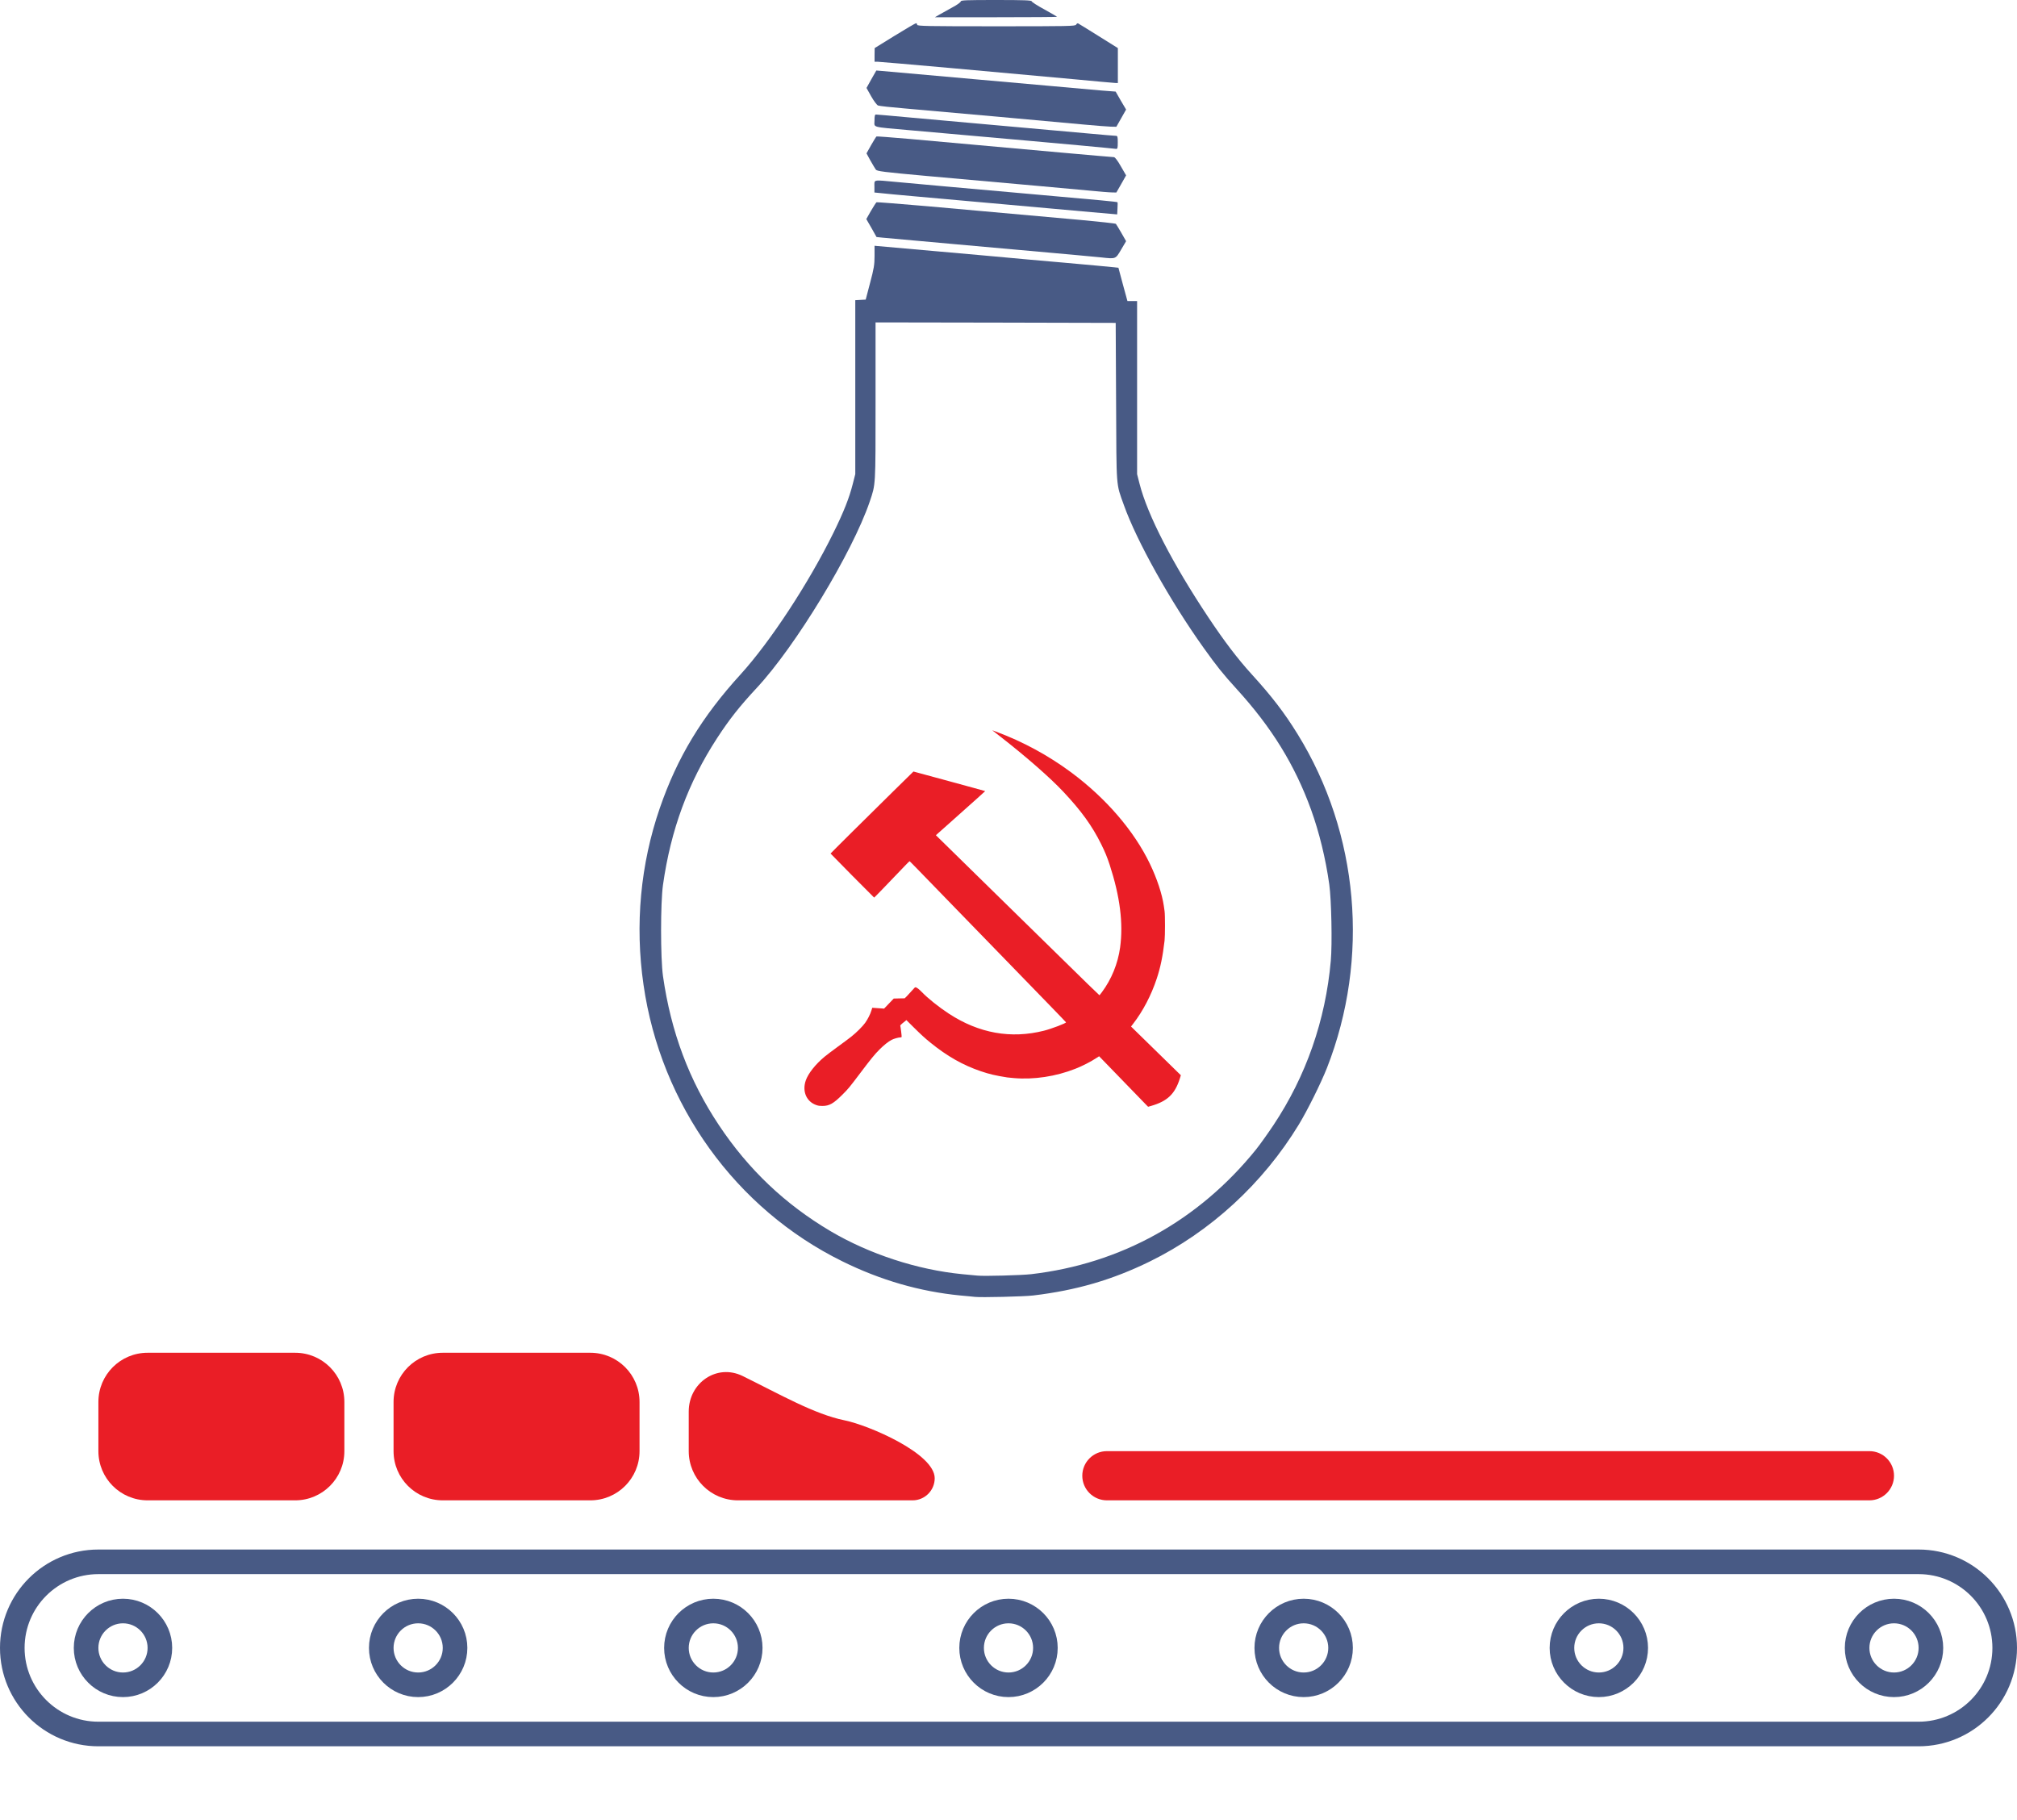 <svg width="82" height="74" viewBox="0 0 82 74" fill="none" xmlns="http://www.w3.org/2000/svg">
<path d="M78 63.5H4C2.067 63.5 0.5 65.067 0.5 67C0.5 68.933 2.067 70.5 4 70.5H78C79.933 70.5 81.5 68.933 81.5 67C81.5 65.067 79.933 63.5 78 63.5Z" stroke="#485A85"/>
<path d="M5 65.5C5.828 65.5 6.5 66.172 6.5 67C6.5 67.828 5.828 68.5 5 68.5C4.172 68.5 3.5 67.828 3.5 67C3.5 66.172 4.172 65.5 5 65.5Z" stroke="#485A85"/>
<path d="M29 65.5C29.828 65.5 30.5 66.172 30.5 67C30.5 67.828 29.828 68.5 29 68.5C28.172 68.5 27.5 67.828 27.5 67C27.5 66.172 28.172 65.5 29 65.5Z" stroke="#485A85"/>
<path d="M53 65.5C53.828 65.5 54.5 66.172 54.5 67C54.5 67.828 53.828 68.5 53 68.5C52.172 68.5 51.5 67.828 51.5 67C51.5 66.172 52.172 65.5 53 65.5Z" stroke="#485A85"/>
<path d="M17 65.5C17.828 65.5 18.5 66.172 18.5 67C18.5 67.828 17.828 68.5 17 68.5C16.172 68.5 15.5 67.828 15.5 67C15.5 66.172 16.172 65.5 17 65.5Z" stroke="#485A85"/>
<path d="M41 65.5C41.828 65.5 42.5 66.172 42.5 67C42.5 67.828 41.828 68.5 41 68.5C40.172 68.5 39.5 67.828 39.5 67C39.5 66.172 40.172 65.5 41 65.5Z" stroke="#485A85"/>
<path d="M65 65.5C65.828 65.5 66.5 66.172 66.5 67C66.5 67.828 65.828 68.5 65 68.5C64.172 68.5 63.5 67.828 63.5 67C63.5 66.172 64.172 65.5 65 65.5Z" stroke="#485A85"/>
<path d="M77 65.5C77.828 65.5 78.5 66.172 78.5 67C78.5 67.828 77.828 68.5 77 68.5C76.172 68.5 75.5 67.828 75.5 67C75.5 66.172 76.172 65.5 77 65.5Z" stroke="#485A85"/>
<path d="M24 55H18C16.895 55 16 55.895 16 57V59C16 60.105 16.895 61 18 61H24C25.105 61 26 60.105 26 59V57C26 55.895 25.105 55 24 55Z" fill="#EA1E26"/>
<path d="M28 57.389C28 56.221 29.145 55.43 30.193 55.946C31.718 56.696 33.111 57.499 34.334 57.747C35.319 57.947 38 59.095 38 60.101C38 60.597 37.598 61 37.101 61H30C28.895 61 28 60.104 28 59V57.389Z" fill="#EA1E26"/>
<path d="M12 55H6C4.895 55 4 55.895 4 57V59C4 60.105 4.895 61 6 61H12C13.105 61 14 60.105 14 59V57C14 55.895 13.105 55 12 55Z" fill="#EA1E26"/>
<path d="M76 59H45C44.448 59 44 59.448 44 60C44 60.552 44.448 61 45 61H76C76.552 61 77 60.552 77 60C77 59.448 76.552 59 76 59Z" fill="#EA1E26"/>
<path d="M39.634 52.728C39.556 52.72 39.288 52.691 39.04 52.671C37.396 52.51 35.805 52.052 34.252 51.286C29.908 49.151 26.862 44.919 26.162 40.039C25.807 37.6 26.038 35.135 26.825 32.852C27.534 30.796 28.527 29.151 30.114 27.412C31.322 26.081 32.875 23.711 33.885 21.659C34.309 20.794 34.524 20.25 34.672 19.665L34.771 19.277V15.741V12.205L34.985 12.193L35.195 12.181L35.373 11.501C35.529 10.919 35.554 10.763 35.554 10.408V9.992L35.69 10.005C35.76 10.013 36.868 10.112 38.15 10.223C39.432 10.338 40.672 10.445 40.911 10.47C41.15 10.495 42.189 10.586 43.219 10.676C44.249 10.767 45.181 10.854 45.284 10.866L45.469 10.886L45.651 11.566L45.836 12.242H46.03H46.228V15.762V19.277L46.327 19.665C46.648 20.934 47.67 22.916 49.125 25.1C49.776 26.077 50.312 26.782 50.885 27.412C51.705 28.311 52.216 28.978 52.751 29.844C55.249 33.886 55.694 38.96 53.947 43.419C53.699 44.045 53.155 45.141 52.805 45.718C51.346 48.117 49.211 50.078 46.743 51.29C45.218 52.036 43.767 52.46 42.003 52.671C41.624 52.716 39.893 52.757 39.634 52.728ZM41.921 51.805C45.564 51.381 48.729 49.629 51.066 46.732C51.218 46.542 51.536 46.097 51.77 45.747C53.097 43.752 53.889 41.486 54.103 39.063C54.165 38.374 54.128 36.582 54.041 35.959C53.893 34.904 53.633 33.841 53.3 32.918C52.64 31.101 51.7 29.576 50.283 28.022C49.702 27.383 49.479 27.103 48.931 26.337C47.571 24.433 46.207 21.989 45.692 20.538C45.366 19.627 45.391 19.928 45.374 16.343L45.358 13.128L40.479 13.116L35.595 13.108V16.318C35.595 19.813 35.603 19.669 35.356 20.402C34.651 22.467 32.348 26.267 30.769 27.964C30.06 28.727 29.652 29.246 29.154 30.009C27.979 31.814 27.27 33.738 26.953 35.98C26.85 36.714 26.85 38.947 26.953 39.685C27.279 41.964 28.016 43.926 29.228 45.747C30.427 47.548 31.911 48.958 33.761 50.054C35.344 50.989 37.297 51.628 39.123 51.805C39.37 51.826 39.646 51.855 39.737 51.863C40.017 51.892 41.529 51.85 41.921 51.805Z" fill="#485A85"/>
<path d="M44.763 10.465C44.429 10.428 43.898 10.383 38.891 9.934C37.362 9.798 36.002 9.674 35.874 9.662L35.635 9.637L35.429 9.27L35.219 8.907L35.408 8.574C35.516 8.392 35.614 8.236 35.635 8.223C35.651 8.215 36.599 8.289 37.741 8.388C40.181 8.607 42.027 8.771 43.947 8.944C44.714 9.015 45.349 9.085 45.365 9.101C45.382 9.118 45.48 9.282 45.588 9.468L45.781 9.806L45.579 10.148C45.349 10.539 45.369 10.531 44.763 10.465Z" fill="#485A85"/>
<path d="M44.388 8.627C43.824 8.577 42.311 8.441 41.03 8.326C39.748 8.21 38.091 8.062 37.341 7.996C36.595 7.93 35.882 7.864 35.767 7.848L35.549 7.827V7.58C35.549 7.291 35.466 7.308 36.439 7.398C37.181 7.468 38.8 7.613 42.184 7.914C44.706 8.136 45.41 8.202 45.431 8.223C45.439 8.227 45.439 8.342 45.431 8.474L45.419 8.717L44.388 8.627Z" fill="#485A85"/>
<path d="M44.231 7.744C43.477 7.674 41.94 7.534 37.679 7.155C35.898 6.994 35.655 6.961 35.606 6.895C35.577 6.854 35.478 6.689 35.387 6.529L35.227 6.236L35.416 5.898C35.523 5.713 35.618 5.556 35.635 5.548C35.647 5.54 36.245 5.585 36.958 5.647C38.346 5.775 39.822 5.906 43.139 6.203C44.285 6.306 45.249 6.389 45.286 6.389C45.328 6.389 45.439 6.533 45.566 6.759L45.781 7.13L45.583 7.481L45.385 7.827L45.2 7.823C45.097 7.823 44.664 7.786 44.231 7.744Z" fill="#485A85"/>
<path d="M44.968 6.012C44.647 5.975 39.364 5.501 36.994 5.295C35.387 5.151 35.552 5.196 35.552 4.904C35.552 4.718 35.568 4.656 35.609 4.656C35.642 4.656 36.277 4.71 37.023 4.78C37.765 4.846 39.421 4.994 40.703 5.11C41.985 5.225 43.538 5.365 44.157 5.419C44.775 5.476 45.315 5.522 45.36 5.522C45.434 5.522 45.442 5.551 45.442 5.79C45.442 6.02 45.434 6.057 45.372 6.053C45.331 6.049 45.15 6.029 44.968 6.012Z" fill="#485A85"/>
<path d="M44.108 5.068C43.024 4.965 38.033 4.516 36.772 4.408C36.228 4.363 35.746 4.31 35.696 4.289C35.651 4.272 35.523 4.104 35.416 3.914L35.227 3.576L35.424 3.222L35.626 2.867L35.787 2.88C35.981 2.896 40.926 3.337 42.83 3.506C43.58 3.576 44.454 3.65 44.771 3.679L45.356 3.724L45.566 4.091L45.781 4.454L45.583 4.804L45.385 5.154L45.158 5.15C45.035 5.146 44.561 5.109 44.108 5.068Z" fill="#485A85"/>
<path d="M43.735 3.228C40.805 2.956 35.819 2.511 35.687 2.511H35.555V2.235L35.559 1.955L36.379 1.448C36.828 1.172 37.216 0.945 37.24 0.945C37.265 0.945 37.286 0.974 37.286 1.007C37.286 1.061 37.669 1.069 40.5 1.069C43.422 1.069 43.715 1.065 43.748 1.003C43.768 0.966 43.805 0.941 43.826 0.949C43.846 0.958 44.221 1.188 44.654 1.46L45.446 1.955V2.668V3.377L45.334 3.373C45.268 3.369 44.551 3.307 43.735 3.228Z" fill="#485A85"/>
<path d="M38.193 0.593C38.296 0.536 38.531 0.404 38.717 0.301C38.906 0.202 39.059 0.091 39.059 0.058C39.059 0.008 39.281 0 40.501 0C41.626 0 41.943 0.012 41.943 0.054C41.943 0.078 42.174 0.231 42.459 0.383C42.743 0.54 42.974 0.676 42.974 0.684C42.974 0.692 41.857 0.701 40.493 0.701H38.008L38.193 0.593Z" fill="#485A85"/>
<mask id="mask0_73_2515" style="mask-type:luminance" maskUnits="userSpaceOnUse" x="28" y="25" width="26" height="26">
<path d="M54 25H28V51H54V25Z" fill="white"/>
</mask>
<g mask="url(#mask0_73_2515)">
<path d="M40.349 29.698C40.353 29.701 40.497 29.816 40.672 29.951C41.736 30.781 42.692 31.618 43.234 32.196C43.957 32.965 44.398 33.575 44.765 34.315C44.928 34.645 45.007 34.836 45.115 35.165C45.534 36.454 45.671 37.54 45.538 38.519C45.447 39.178 45.189 39.813 44.796 40.341C44.746 40.409 44.701 40.464 44.697 40.464C44.693 40.464 44.479 40.258 44.221 40.007C43.12 38.93 41.552 37.394 41.142 36.991C40.745 36.598 38.568 34.467 38.197 34.104L38.048 33.958L38.587 33.478C39.653 32.529 40.057 32.166 40.053 32.164C40.053 32.164 39.83 32.1 39.562 32.028C39.293 31.954 38.845 31.833 38.565 31.756C38.285 31.68 37.848 31.561 37.596 31.493L37.136 31.368L36.32 32.169C35.217 33.254 33.766 34.693 33.766 34.703C33.766 34.712 35.523 36.487 35.538 36.494C35.546 36.496 36.066 35.959 36.792 35.198C36.89 35.097 36.972 35.014 36.977 35.014C36.988 35.014 37.162 35.193 38.809 36.892C39.559 37.664 40.371 38.5 40.614 38.75C42.431 40.621 43.336 41.553 43.338 41.565C43.349 41.6 42.741 41.831 42.442 41.906C41.096 42.245 39.794 42.011 38.571 41.21C38.163 40.943 37.723 40.591 37.465 40.323C37.362 40.218 37.28 40.154 37.228 40.141C37.201 40.135 37.181 40.153 37.075 40.276C37.008 40.353 36.914 40.456 36.866 40.504L36.779 40.589L36.557 40.593L36.334 40.599L36.138 40.803L35.942 41.008L35.828 40.999C35.766 40.995 35.659 40.987 35.589 40.983L35.461 40.974L35.425 41.09C35.382 41.234 35.276 41.442 35.173 41.586C35.07 41.73 34.819 41.981 34.612 42.145C34.521 42.217 34.275 42.402 34.065 42.553C33.855 42.706 33.612 42.889 33.523 42.963C33.15 43.273 32.857 43.645 32.759 43.927C32.603 44.376 32.788 44.799 33.2 44.934C33.277 44.959 33.325 44.965 33.436 44.965C33.718 44.964 33.885 44.869 34.255 44.499C34.488 44.267 34.537 44.206 34.969 43.634C35.412 43.047 35.56 42.866 35.755 42.671C35.939 42.487 36.111 42.35 36.253 42.276C36.343 42.23 36.528 42.178 36.606 42.178C36.63 42.178 36.652 42.17 36.656 42.159C36.663 42.143 36.615 41.749 36.6 41.702C36.596 41.689 36.626 41.657 36.682 41.61C36.731 41.57 36.788 41.524 36.811 41.507L36.849 41.475L37.141 41.765C37.45 42.071 37.597 42.205 37.825 42.39C38.504 42.942 39.15 43.309 39.876 43.554C40.234 43.675 40.471 43.73 40.951 43.806C40.973 43.809 41.092 43.821 41.215 43.832C42.03 43.903 42.926 43.767 43.72 43.453C44.012 43.338 44.351 43.164 44.586 43.008L44.684 42.945L45.203 43.48C45.645 43.936 45.938 44.239 46.576 44.897L46.675 44.998L46.794 44.965C47.457 44.774 47.764 44.484 47.965 43.853L48.007 43.717L47.883 43.596C47.748 43.465 46.302 42.051 46.104 41.856L45.982 41.736L46.067 41.625C46.463 41.114 46.802 40.467 47.025 39.793C47.18 39.325 47.268 38.899 47.345 38.243C47.367 38.045 47.369 37.204 47.345 37.044C47.336 36.978 47.321 36.883 47.315 36.833C47.243 36.344 47.038 35.724 46.748 35.119C46.105 33.781 44.967 32.458 43.555 31.408C42.623 30.716 41.58 30.15 40.495 29.748C40.441 29.728 40.384 29.707 40.369 29.701C40.355 29.695 40.345 29.694 40.349 29.698Z" fill="#EA1E26"/>
</g>
</svg>
